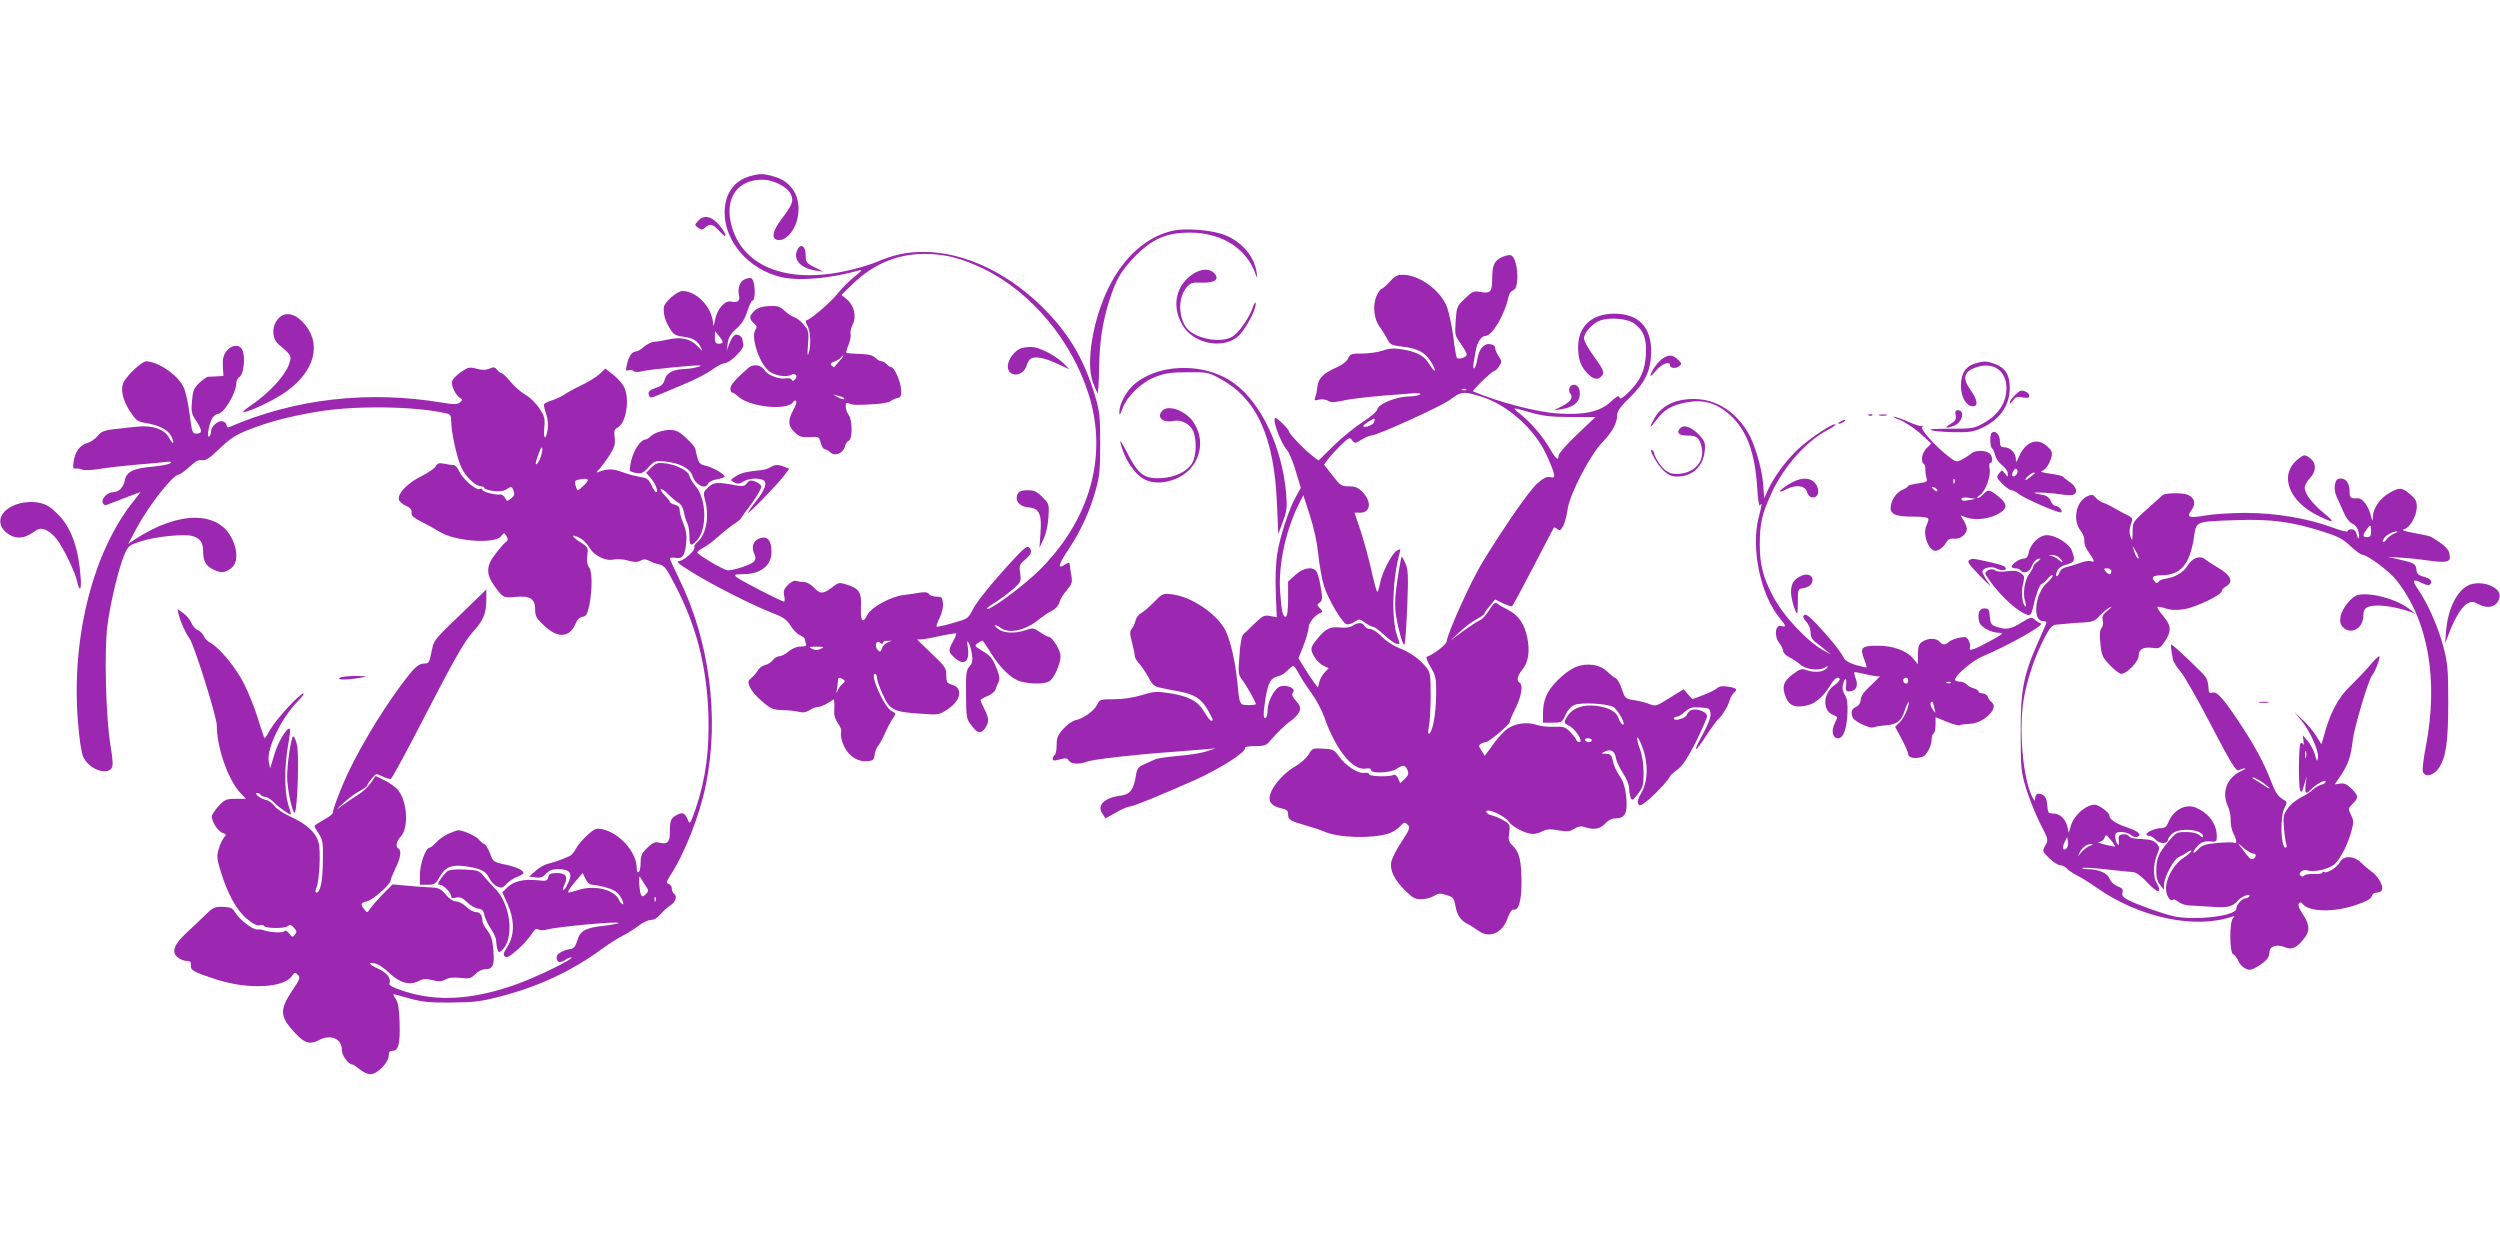 <?xml version="1.0" standalone="no"?>
<!DOCTYPE svg PUBLIC "-//W3C//DTD SVG 20010904//EN"
 "http://www.w3.org/TR/2001/REC-SVG-20010904/DTD/svg10.dtd">
<svg version="1.0" xmlns="http://www.w3.org/2000/svg"
 width="1280pt" height="640pt" viewBox="0 0 1280 640"
 preserveAspectRatio="xMidYMid meet">
<g transform="translate(0,640) scale(0.1,-0.1)"
fill="#9c27b0" stroke="none">
<path d="M3840 5498 c-82 -23 -129 -90 -130 -185 0 -151 125 -294 291 -332 91
-21 251 -7 399 35 18 5 11 -4 -27 -34 -28 -23 -67 -62 -86 -87 -34 -43 -141
-135 -159 -135 -5 0 -2 -13 7 -30 16 -31 18 -99 5 -140 -6 -16 -7 1 -3 45 5
66 3 73 -21 102 -15 18 -37 35 -49 39 -12 3 -35 18 -50 33 -24 22 -36 26 -79
24 -37 -2 -58 -9 -75 -24 -28 -27 -29 -41 -3 -64 15 -14 17 -21 9 -32 -28 -33
19 -178 71 -215 30 -22 86 -31 111 -17 22 11 37 -7 19 -24 -9 -9 -14 -9 -17
-1 -2 6 -14 9 -28 7 -35 -7 -93 15 -112 43 -17 27 -57 32 -82 10 -67 -59 -91
-87 -91 -105 0 -12 4 -21 9 -21 5 0 17 -8 27 -17 56 -57 256 -78 285 -31 4 7
11 9 15 5 4 -4 -2 -25 -14 -46 -29 -52 -28 -82 6 -114 24 -23 36 -27 77 -25
47 3 49 2 57 -29 5 -18 14 -33 20 -33 6 0 20 -7 30 -17 24 -21 65 -4 74 31 3
13 12 27 20 30 19 7 19 106 -1 132 -8 10 -15 30 -15 43 0 18 4 22 18 15 19 -8
36 -9 133 -3 37 2 73 9 80 16 8 6 23 13 34 15 16 3 20 11 19 39 -1 42 -34 118
-50 119 -6 0 -17 7 -24 15 -7 8 -19 15 -26 15 -8 0 -22 8 -32 18 -13 13 -35
19 -82 20 -35 1 -65 4 -67 6 -2 2 3 21 12 42 8 20 13 45 10 54 -3 9 2 31 11
49 21 42 6 100 -32 130 l-26 21 60 58 c105 101 227 152 366 152 104 0 190 -22
301 -76 244 -118 452 -367 539 -643 99 -315 8 -641 -252 -900 -83 -82 -257
-210 -269 -198 -2 3 17 18 43 33 25 16 66 46 90 67 42 37 43 41 37 83 -5 39
-3 45 26 69 33 29 38 44 19 63 -8 8 -26 -5 -74 -57 -113 -122 -196 -224 -216
-267 -20 -40 -25 -43 -100 -64 -43 -13 -80 -21 -83 -18 -2 2 5 23 16 45 12 24
19 56 17 75 -3 29 -6 33 -33 33 -16 0 -34 6 -38 13 -6 9 -21 12 -45 8 -21 -4
-57 -9 -82 -12 -67 -7 -170 -63 -189 -102 -24 -48 -36 -33 -33 40 4 75 -9 96
-76 116 -32 10 -40 9 -62 -8 -52 -42 -71 -44 -101 -10 -17 18 -38 30 -53 30
-13 0 -31 3 -40 6 -9 3 -26 -5 -41 -20 -21 -21 -25 -32 -20 -56 4 -17 3 -30
-1 -30 -13 0 -229 111 -244 126 -12 12 -8 14 32 14 92 0 148 43 148 115 0 55
-19 80 -53 71 -37 -9 -52 -40 -37 -77 10 -23 10 -32 0 -44 -13 -16 -100 -45
-133 -45 -21 0 -156 80 -157 92 0 4 14 15 32 24 17 9 52 35 77 58 25 23 60 50
76 61 17 10 33 23 37 29 3 6 29 42 58 80 28 39 49 77 48 85 -2 9 -16 20 -32
26 -23 8 -30 6 -42 -9 -11 -15 -20 -17 -51 -12 -99 19 -118 18 -146 -8 -26
-24 -27 -29 -18 -63 24 -85 8 -177 -37 -217 -12 -10 -19 -22 -17 -27 9 -13
-49 -67 -75 -71 -21 -2 -12 -11 60 -56 106 -66 311 -170 409 -208 60 -23 78
-35 98 -66 13 -22 35 -44 48 -50 14 -6 25 -15 25 -19 0 -4 3 -14 6 -23 5 -13
-1 -16 -26 -16 -20 0 -44 -10 -62 -25 -16 -14 -38 -25 -48 -25 -10 0 -25 -9
-32 -19 -8 -11 -26 -23 -41 -26 -15 -4 -32 -17 -38 -29 -6 -11 -21 -28 -32
-37 -18 -15 -19 -20 -7 -48 7 -17 35 -50 63 -73 44 -38 55 -42 106 -44 31 0
68 -5 84 -9 19 -5 35 -2 52 9 13 9 32 16 42 16 10 0 33 9 51 20 l32 20 2 -23
c0 -12 0 -33 -1 -46 -1 -13 7 -37 19 -54 14 -18 20 -37 16 -50 -3 -11 3 -40
14 -64 23 -53 71 -85 120 -80 30 2 35 7 38 32 2 17 10 37 17 45 8 9 24 38 36
65 12 28 30 62 40 76 18 26 18 26 -7 39 -37 20 -113 190 -84 190 5 0 10 -9 10
-20 0 -11 13 -50 30 -86 35 -79 55 -89 191 -98 96 -7 97 -7 143 24 67 45 77
107 21 124 -27 8 -30 13 -30 49 0 37 -6 45 -80 115 -44 42 -75 73 -69 69 6 -4
53 2 104 14 51 11 94 18 96 16 2 -2 -5 -20 -16 -40 -26 -48 -25 -55 6 -83 50
-47 81 -22 69 53 -5 28 -4 34 4 23 6 -8 13 -34 17 -58 5 -34 3 -47 -12 -64
-17 -18 -19 -36 -18 -144 1 -118 2 -125 28 -158 31 -42 49 -45 70 -14 21 30
20 51 -4 98 -11 22 -20 42 -20 45 0 3 16 13 35 21 20 8 38 22 41 32 3 9 11 27
16 39 8 17 6 34 -12 77 -18 45 -31 60 -68 82 -42 25 -44 28 -27 40 10 8 21 14
25 14 3 0 20 -25 39 -56 48 -81 109 -140 156 -153 51 -14 121 -14 146 0 25 13
59 89 59 130 0 30 -43 99 -62 99 -5 0 -25 11 -44 24 -32 22 -38 22 -72 10 -54
-19 -113 -17 -142 6 -14 11 -20 20 -15 19 6 0 19 -6 29 -14 41 -31 124 -13
191 40 22 18 54 40 71 48 19 10 34 27 39 44 3 15 20 42 37 61 25 30 29 40 24
71 -4 20 -7 44 -8 54 -3 20 -3 20 -28 5 -38 -24 -31 2 24 84 62 95 108 194
138 307 18 62 21 104 21 231 0 139 -3 164 -27 245 -52 174 -123 300 -241 424
-184 195 -421 311 -634 311 -93 0 -152 -13 -247 -53 -34 -14 -108 -36 -165
-47 -301 -62 -521 30 -575 240 -34 135 31 230 159 230 56 0 128 -36 146 -74
16 -34 9 -53 -49 -130 -42 -55 -51 -93 -24 -103 41 -15 97 45 109 119 17 98
-29 176 -118 203 -57 17 -77 17 -127 3z m459 -945 c-13 -16 -25 -30 -27 -32
-1 -3 -7 0 -14 7 -8 8 -5 14 14 21 15 5 29 15 33 20 3 6 9 11 12 11 4 0 -4
-12 -18 -27z m20 -189 c13 -12 -8 -10 -29 2 l-25 15 25 -7 c14 -3 27 -8 29
-10z m201 -1255 c0 6 10 11 23 10 l22 0 -22 -9 c-12 -5 -24 -18 -28 -30 -6
-19 -9 -20 -21 -8 -19 19 -8 54 12 37 10 -8 14 -8 14 0z m-317 -31 c-17 -8
-29 -8 -45 0 -20 9 -18 11 22 11 40 0 42 -2 23 -11z m115 -157 c10 -6 9 -11
-4 -22 -9 -7 -20 -22 -25 -34 -8 -17 -9 -17 -4 5 2 14 5 33 5 43 0 19 8 21 28
8z"/>
<path d="M3574 5269 c-18 -20 -18 -21 0 -35 17 -12 22 -12 36 1 25 22 39 19
75 -20 25 -26 32 -29 28 -14 -3 11 -20 36 -38 55 -37 39 -73 44 -101 13z"/>
<path d="M6010 5220 c-137 -29 -255 -133 -334 -293 -81 -165 -117 -384 -81
-483 10 -27 21 -52 24 -56 3 -4 7 46 8 112 2 149 17 250 54 365 35 109 61 152
136 228 75 76 143 109 238 115 184 12 327 -71 376 -218 7 -18 7 -14 3 15 -13
90 -87 170 -185 199 -66 20 -183 27 -239 16z"/>
<path d="M4080 5115 c-18 -47 21 -88 95 -100 l40 -6 -45 23 c-42 21 -45 26
-45 63 0 49 -29 62 -45 20z"/>
<path d="M7693 5085 c-42 -18 -53 -42 -53 -113 0 -67 -9 -77 -65 -66 -29 5
-38 1 -75 -35 -40 -38 -42 -43 -47 -114 -5 -71 -4 -75 26 -117 17 -24 31 -49
31 -55 0 -14 -41 -28 -51 -17 -3 4 -12 52 -18 107 -7 55 -22 123 -32 152 -32
84 -136 162 -220 166 -34 1 -45 -4 -74 -36 -19 -20 -38 -37 -43 -37 -4 0 -16
-17 -25 -37 -20 -48 -13 -117 18 -158 12 -16 29 -44 38 -61 14 -28 22 -32 72
-38 82 -9 120 -29 150 -76 15 -23 24 -44 21 -47 -3 -3 -15 11 -27 31 -26 44
-62 64 -139 77 -44 7 -67 6 -100 -6 -23 -8 -70 -15 -105 -15 -57 0 -63 -2 -73
-26 -8 -16 -32 -34 -65 -48 -64 -29 -88 -54 -92 -98 -2 -18 -7 -42 -11 -52 -6
-17 -4 -18 19 -12 15 3 35 1 46 -6 15 -9 31 -9 73 0 51 12 164 24 333 36 55 5
75 3 65 -4 -8 -5 -35 -10 -60 -10 -61 -1 -154 -39 -158 -65 -2 -12 -32 -38
-74 -65 -39 -25 -106 -79 -149 -121 l-78 -77 -29 22 c-37 27 -122 115 -122
126 0 11 -59 70 -69 70 -21 0 24 -125 59 -165 10 -11 30 -59 44 -106 l26 -87
-24 -43 c-37 -66 -82 -205 -96 -292 -8 -47 -11 -126 -8 -202 l5 -125 -34 6
c-29 6 -38 1 -78 -37 -24 -24 -50 -49 -58 -56 -9 -7 -17 -44 -21 -109 -7 -89
-6 -99 13 -123 20 -25 71 -115 71 -126 0 -3 -18 -5 -39 -5 -44 0 -45 0 -56
120 -11 105 -35 210 -60 261 -44 86 -174 174 -274 186 -48 5 -50 4 -92 -39
-24 -25 -54 -51 -66 -57 -13 -6 -26 -24 -29 -39 -4 -15 -12 -34 -20 -42 -10
-12 -10 -25 2 -70 8 -30 14 -61 14 -69 0 -8 10 -25 22 -38 12 -13 34 -45 48
-71 20 -38 32 -48 60 -53 19 -4 63 -13 97 -19 81 -16 114 -38 147 -95 29 -53
30 -55 17 -55 -5 0 -21 20 -35 45 -33 56 -81 81 -179 96 -65 10 -81 9 -141
-10 -43 -13 -95 -21 -142 -21 -69 0 -74 -1 -86 -27 -15 -32 -71 -72 -110 -80
-16 -3 -44 -23 -63 -44 -29 -32 -35 -47 -35 -83 0 -25 -4 -48 -10 -51 -5 -3
-10 -12 -10 -20 0 -11 7 -11 37 -3 30 8 38 7 45 -6 10 -18 54 -21 92 -6 31 12
247 37 436 50 80 6 163 13 185 15 l40 4 -45 -15 c-25 -9 -91 -20 -146 -24 -56
-5 -110 -13 -120 -18 -11 -5 -35 -16 -55 -25 -31 -13 -37 -21 -43 -57 -11 -71
-30 -97 -74 -103 -86 -11 -127 -48 -99 -91 l17 -26 54 30 c29 17 59 30 68 30
17 0 148 53 333 135 127 56 271 148 259 166 -3 5 20 9 51 9 49 0 59 4 78 27
34 40 81 86 111 106 15 11 32 29 38 42 9 20 6 29 -16 56 -21 24 -24 34 -15 45
15 18 -29 39 -64 30 -30 -7 -67 -76 -67 -124 0 -17 -4 -34 -10 -37 -13 -8 -13
23 0 103 13 77 27 102 62 109 15 3 37 16 49 29 12 13 26 24 31 24 4 0 16 -17
27 -37 10 -21 39 -65 64 -99 24 -33 55 -90 67 -125 59 -168 146 -276 213 -264
17 3 27 0 27 -8 0 -19 101 -14 130 6 33 23 45 21 56 -5 8 -19 5 -27 -13 -45
l-24 -23 -11 25 c-6 13 -16 21 -22 18 -18 -12 -126 -9 -126 3 0 6 -10 9 -24 7
-31 -6 -98 37 -130 84 -24 34 -30 37 -81 40 -54 3 -56 2 -75 -30 -11 -18 -42
-46 -70 -62 -68 -39 -130 -118 -130 -163 0 -25 22 -43 62 -51 26 -5 33 -12 33
-30 0 -28 10 -34 90 -57 33 -9 75 -23 93 -31 75 -33 242 -38 331 -11 19 6 45
22 58 36 22 24 25 24 40 10 14 -15 12 -22 -31 -88 -26 -39 -50 -86 -53 -105
-7 -43 17 -91 73 -146 38 -37 50 -44 84 -43 22 1 51 9 64 18 21 13 31 14 63 3
34 -11 38 -16 45 -56 8 -46 29 -77 63 -92 11 -5 36 -21 55 -35 57 -41 124 -11
150 68 9 24 21 43 27 41 27 -9 43 40 43 137 0 112 -11 158 -45 190 -21 20 -23
29 -18 66 5 40 4 44 -28 63 -18 11 -46 23 -61 26 -26 6 -40 25 -18 25 26 0 91
-35 105 -57 18 -27 87 -62 123 -63 13 0 35 6 50 14 21 11 39 12 80 5 43 -8 57
-7 82 7 24 15 35 16 65 6 42 -12 71 -5 99 27 11 12 31 21 47 21 49 0 62 25 56
103 -4 43 -13 80 -26 100 -28 43 -39 67 -45 99 -5 22 -12 28 -34 29 -26 0 -26
1 -5 11 31 15 50 4 57 -34 3 -18 20 -53 36 -77 17 -24 30 -58 31 -75 0 -17 4
-40 8 -50 7 -17 11 -15 37 19 26 34 29 46 29 109 0 45 -7 89 -18 119 -10 26
-17 53 -14 60 2 6 13 -14 25 -46 32 -83 30 -176 -3 -234 -18 -30 -23 -48 -17
-59 7 -13 16 -9 58 26 42 37 97 97 106 118 2 4 19 19 38 33 25 19 52 59 93
141 31 63 57 122 57 131 0 21 -46 40 -76 33 -12 -3 -24 -14 -27 -25 -4 -18
-67 -37 -67 -19 0 4 7 8 14 8 8 0 27 11 42 25 24 22 36 25 78 23 47 -3 51 -5
54 -31 2 -18 -11 -53 -38 -103 -23 -41 -40 -78 -37 -80 3 -3 26 27 52 68 26
40 53 77 60 83 21 17 53 70 60 98 4 14 13 31 21 38 23 19 17 26 -27 33 -30 5
-46 3 -58 -8 -9 -8 -41 -24 -71 -35 l-55 -21 -23 26 -22 25 -71 -44 c-68 -43
-73 -44 -103 -32 -17 7 -52 16 -78 20 -46 7 -48 9 -64 57 -9 27 -23 52 -31 55
-7 3 -27 18 -42 33 -38 38 -105 48 -163 25 -24 -9 -66 -40 -94 -69 -55 -56
-74 -100 -74 -173 l0 -43 48 0 c47 0 50 1 67 39 11 25 28 44 47 52 34 14 164
7 197 -10 24 -13 67 -91 51 -91 -6 0 -16 14 -22 30 -12 37 -48 57 -115 66 -64
8 -116 -9 -143 -46 -25 -36 -25 -43 2 -55 30 -13 74 -78 57 -84 -7 -2 -15 2
-18 10 -2 8 -17 26 -32 42 -25 25 -35 28 -81 26 -29 -2 -70 3 -92 10 -47 16
-108 8 -149 -21 -16 -11 -49 -47 -72 -79 l-43 -59 -17 27 c-14 21 -15 27 -4
34 8 5 19 9 25 9 17 0 124 90 124 104 0 6 13 38 30 71 30 60 39 118 20 130
-17 10 -11 36 14 66 31 37 40 94 26 163 -15 72 -45 116 -98 143 -24 12 -49 26
-56 33 -11 8 -20 1 -42 -35 -16 -25 -37 -48 -47 -51 -10 -3 -48 -28 -85 -55
l-67 -50 49 46 c27 26 67 55 88 66 21 11 38 23 38 27 0 4 12 22 28 40 l27 33
40 -20 c22 -10 43 -17 47 -15 3 2 52 93 109 202 56 108 103 199 105 201 2 2
10 -2 18 -8 12 -10 17 -7 30 17 8 16 18 53 22 83 9 75 113 276 177 343 53 55
77 100 77 142 0 19 17 43 63 87 81 79 109 139 111 232 2 130 -64 199 -189 199
-115 0 -185 -65 -185 -171 0 -63 13 -99 48 -135 28 -30 51 -35 70 -16 19 19
15 32 -38 104 -27 38 -50 78 -50 91 0 31 45 80 86 93 50 17 139 8 172 -17 47
-34 64 -79 59 -158 -5 -83 -27 -132 -88 -193 -33 -32 -45 -39 -47 -27 -3 12
-13 7 -46 -23 -54 -50 -135 -68 -270 -59 -107 7 -298 56 -434 113 -7 3 97 104
107 104 6 0 18 11 26 24 15 23 15 27 -2 52 -10 15 -18 35 -18 43 0 10 -10 17
-27 19 -32 4 -56 -26 -65 -81 -3 -20 -10 -40 -15 -43 -5 -3 -6 9 -3 28 3 18 8
49 12 68 6 37 28 70 48 70 35 0 99 108 119 202 3 15 14 29 24 32 34 11 24 166
-12 179 -6 3 -26 -1 -43 -8z m-186 -681 c-3 -3 -12 -4 -19 -1 -8 3 -5 6 6 6
11 1 17 -2 13 -5z m75 -34 c134 -41 273 -164 334 -295 18 -38 36 -82 39 -96 6
-24 4 -26 -18 -22 -18 4 -35 -5 -66 -32 -42 -38 -169 -221 -279 -401 -59 -95
-182 -368 -185 -408 -1 -16 -67 -67 -102 -79 -5 -2 4 -26 20 -53 27 -45 29
-56 28 -142 -1 -96 -17 -187 -35 -198 -7 -4 -7 8 -2 37 5 24 9 96 9 159 0 109
-2 118 -25 146 -34 42 -85 77 -141 98 -26 10 -64 35 -85 57 -21 22 -48 39 -60
39 -12 0 -24 7 -28 15 -7 19 -36 19 -61 1 -11 -8 -34 -11 -59 -9 -55 6 -77 -4
-120 -56 -27 -32 -35 -49 -30 -65 10 -32 36 -63 63 -76 l24 -11 -21 -22 c-11
-12 -24 -34 -27 -49 l-7 -28 -18 23 c-9 12 -32 46 -50 75 l-32 52 26 65 c14
36 26 77 26 91 0 25 33 66 61 76 12 5 11 8 -3 24 -16 16 -16 18 -1 29 14 11
15 21 5 79 -6 37 -16 74 -23 82 -21 25 -66 17 -107 -20 l-37 -34 0 -88 c0 -56
-4 -89 -11 -91 -16 -5 -23 27 -30 132 -9 135 30 315 99 450 l20 40 34 -105
c21 -65 37 -141 43 -200 5 -52 18 -125 29 -161 22 -68 91 -186 115 -195 8 -3
26 2 41 12 25 16 27 16 55 -5 16 -11 35 -21 42 -21 7 0 30 -18 53 -39 22 -21
50 -42 62 -46 22 -6 23 -6 7 37 -31 85 -25 294 12 427 6 21 5 22 -14 12 -25
-13 -78 -116 -87 -171 -4 -22 -10 -40 -13 -40 -4 0 -17 48 -30 108 -13 59 -38
150 -55 202 l-32 95 29 0 c55 0 60 58 10 108 -20 21 -37 27 -68 27 -38 0 -44
4 -84 56 l-43 55 20 27 c11 15 40 47 65 72 43 41 47 43 59 26 13 -17 15 -17
48 3 19 11 41 21 49 21 31 0 362 151 407 185 53 41 68 42 155 15z m255 -82
c62 -18 104 -23 205 -23 l127 0 -95 -90 c-52 -49 -94 -98 -94 -107 0 -31 -14
-19 -48 40 -35 61 -96 131 -152 175 -42 33 -40 33 57 5z m-802 -51 c-6 -14
-55 -31 -55 -18 0 7 53 41 58 37 1 -2 0 -10 -3 -19z m1115 -1627 c0 -5 -6 -10
-14 -10 -8 0 -18 5 -21 10 -3 6 3 10 14 10 12 0 21 -4 21 -10z"/>
<path d="M7162 3478 c-25 -161 -25 -190 -2 -292 14 -60 26 -93 31 -85 4 8 10
95 14 194 6 152 5 186 -8 218 -9 20 -18 37 -20 37 -2 0 -9 -33 -15 -72z"/>
<path d="M6114 5001 c-93 -57 -118 -166 -60 -265 54 -93 198 -125 279 -63 37
28 97 136 96 171 0 14 -6 7 -15 -19 -20 -56 -72 -130 -105 -149 -52 -31 -164
-16 -219 30 -56 47 -64 165 -15 222 20 24 30 27 76 25 71 -3 97 18 63 51 -21
21 -62 20 -100 -3z"/>
<path d="M3813 4970 c-25 -10 -38 -48 -29 -84 6 -26 -9 -38 -41 -30 -31 8 -71
-38 -82 -93 -5 -30 -9 -38 -10 -21 -3 82 -83 168 -157 168 -27 0 -93 -58 -95
-83 -3 -33 5 -66 27 -103 22 -37 30 -42 72 -48 53 -7 73 -20 91 -56 11 -22 9
-21 -17 7 -36 39 -87 50 -154 34 -27 -6 -59 -11 -70 -11 -11 0 -33 -11 -50
-25 -16 -14 -35 -25 -43 -25 -19 0 -36 -25 -45 -65 -7 -31 -6 -36 7 -31 9 4
21 2 27 -4 8 -6 25 -6 47 0 32 8 261 31 291 29 24 -2 -37 -17 -73 -18 -61 -2
-94 -18 -105 -53 -6 -23 -18 -35 -41 -42 -40 -14 -47 -21 -40 -41 6 -13 10
-13 39 -1 18 8 80 34 138 58 58 24 124 58 147 76 24 17 51 32 61 32 29 0 105
75 98 97 -3 10 -5 22 -5 27 0 5 -7 13 -16 19 -21 11 -35 -2 -52 -46 l-12 -32
5 40 c5 30 16 48 45 73 27 24 43 49 55 88 10 29 21 54 25 54 21 0 16 110 -6
116 -6 2 -20 -1 -32 -6z m-113 -321 c0 -5 -9 -9 -20 -9 -16 0 -20 7 -20 33 l1
32 19 -24 c11 -13 20 -27 20 -32z"/>
<path d="M1421 4764 c-31 -39 -28 -99 5 -127 61 -51 66 -58 59 -85 -15 -66
-101 -161 -209 -234 -23 -16 -36 -28 -30 -28 29 0 159 62 218 104 152 108 186
252 86 357 -47 49 -97 54 -129 13z"/>
<path d="M1160 4603 c-16 -21 -21 -39 -19 -78 l3 -50 -34 -2 c-19 -1 -40 -2
-46 -2 -6 -1 -26 -15 -44 -32 -28 -27 -33 -40 -37 -93 -5 -54 -2 -66 21 -100
32 -48 33 -66 3 -66 -22 0 -24 5 -36 97 -6 53 -20 115 -30 138 -28 63 -128
133 -193 135 -21 0 -95 -69 -114 -105 -19 -36 -7 -92 32 -152 30 -45 39 -52
76 -58 72 -12 118 -35 134 -67 9 -16 13 -32 10 -35 -2 -3 -12 9 -20 25 -23 45
-88 67 -169 57 -34 -4 -88 -10 -119 -13 -45 -6 -61 -12 -78 -34 -12 -15 -35
-31 -52 -36 -38 -10 -64 -44 -71 -95 -5 -32 -3 -38 11 -36 9 1 25 -1 34 -6 10
-4 46 -2 80 3 35 6 119 16 188 22 69 6 140 12 159 15 24 3 31 1 24 -6 -6 -6
-46 -14 -89 -18 -102 -9 -136 -25 -145 -71 -8 -36 -31 -60 -60 -60 -28 0 -61
-33 -53 -53 4 -12 12 -16 23 -11 27 11 166 64 169 64 2 0 -12 -19 -31 -42
-210 -258 -323 -702 -288 -1132 7 -91 18 -163 28 -183 28 -59 114 -93 143 -58
10 13 9 36 -5 123 -23 142 -32 479 -15 609 14 114 59 300 88 366 19 43 24 47
89 67 71 23 213 37 256 26 40 -10 57 -33 57 -77 0 -51 13 -75 50 -94 39 -20
62 -19 94 6 32 25 35 83 7 144 -68 151 -273 152 -501 3 l-34 -23 43 80 c63
118 187 275 216 275 6 0 31 18 55 40 32 29 49 38 65 34 17 -4 37 9 89 59 53
51 84 71 145 95 106 42 200 67 349 93 194 34 508 30 670 -8 17 -4 22 -12 22
-38 0 -54 27 -180 50 -234 22 -50 74 -101 104 -101 9 0 16 -4 16 -9 0 -4 20
-11 46 -15 33 -4 52 -1 69 10 24 15 25 15 34 -7 7 -19 5 -27 -12 -41 -21 -16
-22 -16 -31 2 -5 11 -16 19 -25 18 -28 -3 -91 14 -91 24 0 6 -7 8 -15 4 -20
-7 -88 54 -105 93 -6 16 -19 30 -28 30 -10 0 -31 3 -49 7 -25 5 -33 2 -42 -13
-5 -11 -39 -34 -75 -52 -69 -34 -120 -87 -114 -118 2 -10 17 -24 35 -32 23
-10 32 -20 30 -35 -2 -16 11 -28 58 -51 33 -17 71 -38 85 -47 77 -50 285 -65
316 -23 13 17 16 18 24 5 13 -19 12 -27 0 -35 -6 -4 -29 -29 -50 -57 -52 -64
-53 -106 -8 -169 42 -59 45 -61 109 -55 74 7 99 -10 99 -65 0 -34 6 -45 48
-84 68 -64 128 -60 158 10 9 22 22 35 36 37 19 2 25 13 35 58 16 80 16 172 -1
196 -10 13 -13 33 -9 61 5 40 4 42 -37 68 -47 29 -48 45 -2 21 16 -8 39 -30
49 -49 25 -42 83 -71 124 -62 17 4 50 2 74 -5 32 -9 48 -9 64 -1 16 9 27 9 44
0 12 -7 35 -15 52 -19 26 -5 37 -19 81 -105 109 -207 162 -415 171 -660 6
-185 -14 -336 -65 -485 -28 -80 -30 -83 -40 -58 -14 35 -27 41 -54 27 -33 -17
-38 -28 -38 -85 0 -57 -12 -69 -57 -58 -19 5 -32 -1 -59 -27 -28 -27 -34 -40
-34 -75 0 -24 -4 -46 -10 -49 -6 -4 -10 5 -10 20 0 82 -88 181 -178 200 -29 6
-38 2 -75 -31 -23 -21 -48 -50 -55 -64 -7 -14 -19 -30 -25 -36 -12 -11 -80
-37 -127 -48 -14 -4 -40 -19 -58 -35 l-33 -29 32 -4 c25 -4 38 0 54 18 16 17
33 24 58 24 69 0 83 -21 51 -81 -18 -37 -30 -33 -13 4 18 39 6 57 -40 57 -31
0 -40 -4 -44 -21 -5 -20 -11 -21 -54 -16 -68 8 -124 -5 -155 -36 l-26 -26 18
-40 c46 -94 48 -177 6 -241 -18 -28 -21 -38 -11 -47 9 -9 24 -1 63 33 28 24
60 60 72 79 17 27 25 33 37 26 9 -5 29 -5 45 0 53 15 377 44 365 33 -3 -3 -37
-10 -75 -14 -94 -10 -123 -26 -136 -75 -8 -27 -18 -41 -31 -43 -43 -7 -75 -25
-75 -43 0 -27 16 -32 45 -13 14 9 28 14 31 12 9 -10 -189 -106 -294 -142 -216
-75 -395 -85 -560 -32 -64 21 -82 31 -78 42 10 26 -14 55 -61 76 -47 21 -52
35 -8 24 14 -4 44 -24 66 -46 53 -51 106 -67 150 -44 25 13 39 14 72 6 31 -8
47 -8 68 3 18 10 43 12 77 8 45 -5 53 -3 75 19 15 15 37 26 52 26 39 0 47 18
41 95 -4 53 -11 76 -30 102 -15 19 -26 40 -26 49 0 29 -12 46 -33 46 -12 0
-34 12 -49 27 -16 15 -40 28 -54 28 -15 1 -36 15 -53 36 -26 30 -35 34 -82 36
-30 1 -84 5 -122 9 l-67 6 -48 -48 c-26 -27 -55 -60 -65 -74 -16 -24 -17 -25
-32 -6 -21 27 -19 34 13 41 30 6 122 87 122 107 0 7 12 36 25 63 26 53 32 90
15 100 -16 10 -11 37 12 62 41 44 34 177 -13 237 -12 15 -43 37 -69 50 l-47
23 -24 -35 c-13 -19 -41 -46 -64 -60 -22 -14 -58 -38 -80 -54 -40 -30 -40 -30
5 12 25 23 62 50 83 61 20 11 37 23 37 27 0 4 10 20 23 35 22 28 22 28 55 12
18 -9 37 -15 43 -13 6 2 91 159 188 348 140 271 190 357 230 402 57 62 71 97
71 171 l0 49 -102 -99 c-173 -166 -166 -158 -179 -222 -10 -52 -14 -58 -35
-58 -32 0 -55 -22 -122 -113 -109 -146 -237 -364 -295 -503 -32 -76 -55 -141
-52 -146 3 -5 -17 -22 -45 -37 -27 -15 -50 -30 -50 -33 0 -3 10 -22 23 -41 20
-31 22 -47 20 -140 -1 -103 -13 -160 -33 -160 -6 0 -6 9 0 24 16 43 23 188 11
233 -14 51 -63 96 -147 133 -34 16 -70 40 -79 54 -9 13 -29 28 -45 31 -29 6
-63 35 -42 35 6 0 14 -4 17 -10 3 -5 14 -10 24 -10 9 0 30 -14 47 -31 24 -26
84 -66 84 -57 0 2 -7 25 -15 52 -19 62 -19 196 0 301 8 43 12 81 10 83 -13 13
-59 -62 -79 -127 l-23 -76 -7 37 c-12 63 63 219 147 306 23 23 36 42 31 42
-18 0 -139 -131 -168 -182 -15 -27 -29 -48 -31 -48 -2 0 -18 46 -35 103 -18
56 -50 138 -73 181 -41 80 -125 181 -170 205 -14 7 -30 24 -35 36 -6 13 -20
26 -30 29 -11 4 -25 20 -32 37 -7 16 -26 39 -42 50 l-29 21 6 -29 c9 -36 33
-91 56 -123 24 -34 139 -401 139 -444 0 -113 57 -276 119 -344 l30 -32 -53 0
c-46 0 -56 -4 -83 -33 -16 -17 -33 -40 -37 -51 -8 -23 28 -83 55 -91 18 -6 19
-9 6 -23 -8 -10 -21 -36 -27 -58 -11 -37 -10 -51 10 -115 34 -114 83 -202 135
-244 29 -25 52 -36 64 -32 11 3 21 1 23 -4 5 -13 105 -14 121 -1 11 9 18 8 32
-8 15 -16 16 -22 5 -36 -12 -14 -15 -13 -30 7 -10 13 -20 18 -24 11 -6 -10
-75 -6 -106 5 -8 4 -23 5 -33 4 -22 -3 -91 51 -113 87 -13 23 -23 27 -62 29
-41 1 -50 -2 -87 -38 -22 -22 -66 -63 -97 -92 -68 -63 -82 -101 -48 -129 12
-10 33 -18 46 -18 18 0 23 -5 21 -22 -2 -26 14 -35 131 -73 162 -52 344 -44
387 18 13 19 16 20 30 6 14 -14 11 -22 -30 -83 -60 -90 -61 -126 -4 -193 64
-74 91 -85 143 -58 59 31 116 7 116 -49 0 -30 33 -76 54 -76 5 0 21 -11 38
-25 16 -14 41 -25 55 -25 34 0 93 60 93 94 0 19 5 26 20 26 30 0 39 35 36 143
-2 69 -7 102 -19 121 -10 14 -15 26 -12 26 2 0 40 -10 82 -22 65 -18 101 -22
213 -21 115 1 152 5 251 31 197 51 364 129 519 242 36 26 85 58 110 70 25 13
61 36 81 51 20 16 48 29 62 29 16 0 34 11 49 29 13 15 35 36 51 46 27 17 36
48 17 60 -5 3 -10 14 -10 25 0 10 -7 21 -16 24 -14 5 -13 10 5 39 74 111 154
313 185 469 71 346 18 743 -140 1061 -24 49 -44 93 -44 97 0 5 13 7 29 4 36
-7 49 12 55 83 3 33 -2 61 -15 92 -10 24 -19 54 -19 67 0 17 -7 25 -25 30 -14
3 -25 10 -25 14 0 4 -12 19 -27 34 -14 14 -23 29 -20 32 3 4 21 -9 39 -27 18
-19 42 -38 53 -44 12 -6 22 -25 26 -45 3 -19 11 -45 17 -57 7 -12 12 -42 12
-67 0 -52 7 -56 38 -23 54 58 50 215 -9 281 -14 17 -28 40 -30 51 -5 25 -67
56 -124 63 -37 4 -47 1 -70 -22 l-27 -27 20 -22 c11 -12 25 -34 31 -49 16 -41
-6 -35 -23 7 -9 22 -23 36 -38 39 -13 3 -34 7 -48 10 -14 2 -45 12 -70 21 -42
16 -71 15 -113 -1 -16 -6 -15 -2 5 18 12 14 36 47 52 72 23 38 27 55 23 87 -4
32 -2 41 15 50 47 25 65 156 29 215 -11 18 -36 44 -56 59 l-36 28 -28 -27
c-16 -15 -56 -40 -91 -57 -34 -16 -74 -38 -89 -48 -14 -10 -43 -24 -63 -30
-21 -7 -40 -16 -42 -20 -3 -4 2 -26 10 -50 9 -26 12 -57 8 -81 -10 -59 -23
-49 -17 13 4 46 1 57 -26 97 -16 25 -48 56 -70 68 -22 13 -57 43 -77 67 -20
25 -41 45 -47 45 -5 0 -15 8 -22 17 -11 14 -17 15 -38 6 -18 -8 -36 -9 -66 -1
-38 10 -45 8 -81 -17 -22 -15 -42 -36 -45 -46 -7 -21 18 -74 41 -87 14 -8 14
-10 -1 -22 -14 -11 -29 -12 -88 -2 -382 64 -757 21 -1094 -125 -7 -3 -13 2
-13 10 0 8 -9 17 -20 20 -24 6 -60 -27 -60 -54 0 -10 -4 -20 -9 -24 -14 -8 -1
65 15 93 8 12 20 22 27 22 32 0 97 107 97 160 0 10 8 25 18 32 21 15 29 106
12 138 -15 29 -54 25 -80 -7z m1610 -537 c-6 -20 -16 -39 -22 -42 -10 -6 -6
11 14 65 14 37 21 17 8 -23z m240 -124 c0 -11 -49 -57 -54 -51 -2 2 -7 14 -10
26 -5 16 -2 23 11 26 31 8 53 7 53 -1z m24 -2072 c12 0 45 -7 73 -15 40 -12
56 -23 72 -50 11 -19 16 -35 10 -35 -5 0 -14 10 -20 23 -23 51 -121 76 -202
52 -28 -8 -52 -15 -54 -15 -11 0 2 21 34 58 l36 42 15 -30 c10 -20 22 -30 36
-30z m270 -3 c18 -26 18 -29 3 -45 -22 -22 -29 -12 -34 50 -2 29 0 46 4 38 5
-8 17 -28 27 -43z m53 -79 c-3 -8 -6 -5 -6 6 -1 11 2 17 5 13 3 -3 4 -12 1
-19z"/>
<path d="M5232 4618 c-35 -9 -72 -58 -72 -94 0 -56 76 -55 95 1 5 17 14 33 20
37 21 16 72 7 135 -23 l65 -30 -28 29 c-34 35 -110 77 -152 84 -16 3 -45 1
-63 -4z"/>
<path d="M8506 4559 c-23 -18 -56 -67 -56 -84 0 -3 14 10 31 30 28 32 69 48
69 26 0 -16 28 -20 46 -7 16 12 16 14 -4 34 -28 28 -52 28 -86 1z"/>
<path d="M10113 4539 c-49 -14 -73 -52 -73 -114 0 -58 27 -105 61 -105 29 0
24 33 -13 85 -42 59 -33 93 29 114 89 31 157 -17 156 -109 -1 -72 -41 -133
-113 -174 -53 -30 -59 -31 -177 -31 -80 0 -113 -3 -95 -8 15 -5 68 -9 117 -10
74 -1 99 2 140 21 94 43 144 114 145 205 0 65 -20 101 -70 121 -45 18 -60 19
-107 5z"/>
<path d="M5990 4511 c-71 -10 -146 -43 -189 -84 -38 -36 -71 -100 -70 -137 0
-19 4 -16 16 18 22 62 96 134 168 162 49 19 80 24 165 24 101 1 107 0 167 -33
188 -102 277 -297 291 -641 l7 -155 23 64 c21 55 23 73 17 145 -20 234 -127
461 -263 561 -89 66 -208 93 -332 76z"/>
<path d="M8036 4414 c-4 -9 -2 -22 4 -29 16 -20 2 -42 -43 -65 l-42 -21 40 6
c71 11 104 47 91 101 -7 28 -40 33 -50 8z"/>
<path d="M10315 4375 c-14 -13 -25 -30 -25 -37 0 -7 7 -2 16 11 14 19 22 22
50 16 26 -4 34 -2 34 8 0 14 -20 27 -41 27 -6 0 -21 -11 -34 -25z"/>
<path d="M8601 4350 c-57 -12 -105 -45 -130 -91 -30 -53 -26 -58 9 -10 40 54
78 76 155 91 87 16 154 -3 223 -65 85 -77 127 -190 139 -373 3 -61 10 -98 14
-90 12 19 11 7 -6 -59 -42 -160 9 -401 109 -520 31 -37 33 -46 7 -38 -31 10
-39 -49 -12 -86 12 -15 21 -35 21 -43 0 -9 15 -23 33 -32 17 -9 42 -25 54 -36
27 -25 93 -34 124 -17 22 11 23 11 10 -4 -15 -19 -66 -22 -105 -7 -21 8 -32 4
-68 -23 -49 -37 -56 -64 -34 -119 18 -43 53 -55 114 -38 41 10 83 50 118 109
10 17 24 31 31 31 22 0 14 -18 -16 -39 -58 -42 -61 -130 -6 -151 25 -10 25
-10 10 -41 -21 -39 -13 -79 16 -79 27 0 45 48 48 132 2 48 -2 74 -14 91 -10
16 -14 34 -9 51 9 39 20 39 16 0 -4 -29 -1 -34 16 -34 33 0 48 27 34 63 -6 17
-10 32 -8 35 2 2 30 -3 63 -11 32 -8 62 -12 68 -9 5 3 -14 -16 -43 -44 -37
-34 -54 -57 -55 -76 -1 -17 -10 -31 -24 -37 -23 -11 -28 -26 -17 -55 8 -20 91
-59 105 -50 6 3 34 8 61 10 59 4 83 22 99 73 6 20 15 40 20 46 5 5 2 -11 -6
-37 -9 -25 -26 -55 -39 -67 l-23 -22 33 -62 c19 -34 34 -70 34 -79 0 -19 41
-25 75 -12 20 8 45 56 45 88 0 14 5 28 10 31 6 3 10 23 10 44 l0 39 57 -23
c31 -13 61 -21 66 -18 5 3 28 6 52 7 71 2 152 81 113 110 -8 6 -17 19 -21 29
-3 9 -16 17 -27 17 -11 0 -20 4 -20 10 0 5 -11 12 -25 16 -13 3 -29 12 -36 20
-6 8 -22 14 -35 14 -13 0 -24 4 -24 10 0 22 89 98 140 119 137 58 321 162 299
169 -8 3 -22 11 -31 20 -16 14 -23 12 -69 -16 -54 -34 -78 -38 -127 -21 -27 9
-31 16 -34 52 -3 37 -6 42 -28 42 -27 0 -37 -26 -26 -70 7 -26 60 -55 103 -55
24 0 18 -6 -42 -39 -86 -48 -117 -58 -109 -37 3 8 0 24 -6 36 -10 19 -17 21
-48 15 -21 -4 -44 -13 -53 -21 -20 -18 -33 -18 -49 1 -16 19 -60 19 -88 -1
-18 -12 -22 -25 -22 -65 l0 -51 -25 31 c-34 40 -103 65 -181 65 -82 0 -92 -10
-71 -65 9 -24 15 -44 14 -46 -2 -1 -27 4 -55 12 -38 12 -56 23 -66 44 -17 32
-67 94 -138 169 -36 38 -54 50 -61 43 -8 -8 -4 -18 11 -34 13 -14 22 -36 22
-54 0 -23 8 -38 28 -53 15 -11 38 -30 52 -41 l25 -20 -34 18 c-88 48 -210 178
-264 282 -50 95 -67 161 -67 263 0 109 12 159 60 263 64 139 182 270 292 326
22 11 38 23 35 26 -10 9 -127 -68 -189 -125 -63 -59 -127 -145 -157 -213 l-18
-40 -6 76 c-7 82 -45 209 -80 265 -81 131 -206 189 -346 160z m1169 -1435 c0
-8 -4 -15 -9 -15 -13 0 -22 16 -14 24 11 11 23 6 23 -9z m217 -11 c-3 -3 -12
-4 -19 -1 -8 3 -5 6 6 6 11 1 17 -2 13 -5z m-83 -129 c7 -30 7 -30 -9 -7 -9
12 -13 27 -10 33 9 13 11 11 19 -26z"/>
<path d="M5952 4298 c-33 -33 1 -65 57 -53 39 8 85 -16 101 -54 18 -46 15
-125 -6 -162 -26 -43 -86 -73 -159 -77 -85 -5 -117 18 -173 128 -24 47 -40 72
-36 55 20 -84 72 -163 125 -190 67 -35 178 -8 235 57 60 69 65 165 12 240 -39
55 -125 87 -156 56z"/>
<path d="M10013 4274 c4 -21 -1 -29 -27 -45 -33 -20 -24 -25 18 -9 44 16 59
80 19 80 -11 0 -14 -7 -10 -26z"/>
<path d="M9568 4273 c7 -3 16 -2 19 1 4 3 -2 6 -13 5 -11 0 -14 -3 -6 -6z"/>
<path d="M9623 4273 c9 -2 25 -2 35 0 9 3 1 5 -18 5 -19 0 -27 -2 -17 -5z"/>
<path d="M9727 4250 c29 -12 77 -44 107 -71 l54 -50 -24 -24 c-24 -24 -32 -69
-14 -80 5 -3 9 -16 8 -28 -1 -12 2 -32 6 -44 6 -19 2 -22 -44 -28 -27 -4 -50
-10 -50 -13 0 -4 -14 -13 -30 -20 -33 -15 -60 -57 -60 -94 0 -32 32 -44 118
-43 39 0 73 -4 75 -10 2 -5 -2 -20 -9 -34 -22 -42 9 -131 45 -131 19 1 42 18
57 45 8 14 19 19 38 17 32 -4 66 22 66 50 0 10 -8 31 -17 45 -18 26 -17 27 2
18 56 -24 140 -13 192 24 32 23 28 45 -16 80 -46 36 -52 37 -76 11 -10 -11
-23 -20 -29 -20 -6 0 -1 7 11 15 29 20 57 97 50 135 -4 17 -2 30 3 30 15 0 12
36 -3 48 -21 18 -74 18 -94 0 -10 -8 -31 -22 -48 -31 -28 -14 -31 -13 -70 17
-66 51 -148 143 -133 150 9 4 9 5 -2 4 -8 -1 -37 8 -64 20 -28 13 -61 25 -75
28 -14 2 -2 -5 26 -16z m280 -322 c-3 -8 -6 -5 -6 6 -1 11 2 17 5 13 3 -3 4
-12 1 -19z m-87 -40 c0 -6 -6 -5 -15 2 -8 7 -15 14 -15 16 0 2 7 1 15 -2 8 -4
15 -11 15 -16z m165 -48 c-32 -7 -48 -3 -41 9 3 4 20 5 38 2 l33 -5 -30 -6z"/>
<path d="M9420 4240 c-8 -5 -10 -10 -5 -10 6 0 17 5 25 10 8 5 11 10 5 10 -5
0 -17 -5 -25 -10z"/>
<path d="M8601 4206 c-19 -22 -5 -36 37 -36 48 0 60 -9 72 -50 19 -66 -14
-122 -83 -141 -58 -15 -94 -3 -128 43 -16 23 -29 47 -29 54 0 7 -5 16 -11 19
-23 15 24 -72 56 -102 26 -25 44 -33 71 -33 79 0 134 51 142 130 4 43 1 51
-29 84 -40 41 -79 55 -98 32z"/>
<path d="M3374 4189 c-17 -5 -37 -16 -44 -24 -7 -8 -18 -15 -24 -15 -24 0 -59
-50 -72 -101 -8 -28 -11 -55 -9 -59 3 -4 18 -10 35 -12 24 -4 36 2 61 30 30
33 34 34 86 29 74 -8 125 -35 138 -72 16 -49 68 -75 81 -40 4 8 24 18 45 21
21 4 39 10 39 14 0 13 -64 49 -99 56 -25 5 -33 13 -41 43 -5 20 -10 39 -10 43
0 12 -64 75 -87 87 -25 13 -55 13 -99 0z"/>
<path d="M10197 4183 c-10 -10 -8 -71 2 -78 5 -3 12 -19 16 -35 4 -17 20 -40
36 -52 16 -12 29 -31 29 -42 0 -20 0 -20 -15 0 -15 19 -15 19 -30 0 -14 -18
-13 -23 17 -53 18 -18 39 -33 47 -33 8 0 23 -8 34 -17 24 -22 209 -103 220
-96 11 7 -12 33 -29 33 -8 0 -19 11 -24 25 -5 13 -20 27 -32 29 -13 3 -32 7
-43 9 -41 9 62 6 118 -3 32 -5 64 -7 72 -3 25 9 17 41 -17 64 -18 13 -35 26
-38 30 -3 3 -32 10 -65 14 -33 5 -52 10 -43 12 20 5 42 38 52 75 5 23 1 33
-25 55 -48 43 -107 22 -140 -51 -16 -36 -18 -38 -18 -15 -1 31 -29 59 -59 59
-17 0 -22 6 -22 28 0 37 -25 63 -43 45z m133 -197 c0 -15 -18 -31 -26 -23 -7
7 7 37 17 37 5 0 9 -6 9 -14z m89 -9 c-2 -1 -14 -11 -26 -21 -13 -11 -23 -16
-23 -13 0 10 31 37 42 37 6 0 9 -1 7 -3z"/>
<path d="M11761 4045 c-93 -79 -42 -214 111 -287 80 -39 87 -35 26 15 -59 48
-98 100 -98 130 0 12 12 33 26 48 33 34 35 76 4 101 -29 23 -33 23 -69 -7z"/>
<path d="M3945 4008 c-11 -6 -29 -13 -40 -14 -86 -9 -110 -15 -137 -32 -31
-20 -31 -20 -9 -32 18 -9 27 -8 46 4 26 17 82 21 104 7 21 -13 7 -51 -39 -108
-22 -28 -40 -54 -40 -58 0 -10 151 145 183 188 l28 37 -26 10 c-33 13 -45 12
-70 -2z"/>
<path d="M9156 3919 c-51 -32 -58 -49 -10 -24 46 24 93 20 104 -9 11 -30 23
-38 44 -30 22 9 20 50 -4 74 -29 29 -78 25 -134 -11z"/>
<path d="M11955 3920 c-4 -18 -1 -42 8 -62 9 -18 24 -54 36 -80 12 -29 30 -52
45 -59 15 -7 28 -23 31 -41 8 -36 0 -49 -9 -13 -4 16 -13 25 -26 25 -11 0 -20
-4 -20 -10 0 -5 -35 3 -77 19 -131 48 -289 74 -443 75 -74 0 -167 -6 -207 -13
-87 -15 -100 -10 -72 28 23 31 16 61 -18 77 -26 12 -116 11 -130 -1 -6 -5 -31
-27 -55 -49 -101 -90 -98 -86 -99 -140 0 -44 -2 -48 -10 -26 -9 23 -7 46 7 84
4 11 -3 19 -23 28 -15 7 -44 22 -63 34 -19 11 -46 25 -59 29 -14 4 -32 16 -41
27 -14 17 -19 18 -43 7 -58 -26 -76 -122 -35 -175 13 -16 21 -39 20 -53 -2
-16 8 -40 23 -60 29 -40 32 -53 10 -44 -9 3 -35 -1 -58 -10 -23 -8 -54 -18
-69 -21 -15 -3 -30 -15 -33 -26 -3 -11 -10 -20 -15 -20 -5 0 -4 11 2 25 7 17
24 29 50 35 41 12 44 20 27 68 -13 38 -83 82 -129 82 -39 0 -84 -44 -93 -90
-4 -20 -12 -30 -25 -30 -21 0 -62 -27 -62 -41 0 -5 9 -9 19 -9 11 0 23 -4 26
-10 13 -20 45 -10 56 17 10 28 26 43 44 43 5 0 -1 -7 -13 -16 -12 -8 -22 -20
-22 -25 0 -6 -9 -22 -19 -36 -25 -31 -36 -103 -22 -143 5 -17 6 -28 1 -25 -16
10 -23 74 -12 116 9 37 8 41 -14 56 -18 11 -36 13 -70 8 -29 -4 -50 -2 -59 5
-18 15 -59 -5 -48 -23 55 -87 141 -172 201 -200 27 -13 32 -8 43 40 12 57 33
113 42 113 4 0 19 12 32 28 13 15 25 22 25 15 0 -6 -12 -22 -27 -35 -64 -54
-80 -198 -22 -198 13 0 19 -5 16 -12 -3 -7 -23 -53 -45 -103 -73 -165 -87
-243 -86 -460 0 -177 2 -196 27 -280 15 -49 47 -129 71 -178 44 -86 45 -88 28
-116 -16 -29 -16 -30 20 -65 20 -20 46 -36 56 -36 11 0 25 -7 33 -16 7 -8 31
-25 53 -36 23 -11 68 -40 101 -63 217 -153 503 -214 694 -148 13 5 14 3 4 -8
-19 -19 -18 -178 1 -185 8 -3 19 -18 26 -33 6 -16 23 -34 37 -40 21 -10 31 -8
61 10 46 28 62 47 62 76 0 29 39 40 79 23 35 -14 57 -5 95 41 34 40 33 74 -4
129 -20 30 -26 48 -19 55 7 7 12 6 17 -1 28 -43 159 -47 273 -8 54 18 79 32
82 45 3 11 14 19 26 19 12 0 24 6 27 14 8 20 -21 72 -53 93 -14 10 -38 30 -54
46 -36 36 -90 38 -108 4 -15 -28 -67 -61 -81 -52 -6 3 -10 2 -10 -3 0 -5 -19
-8 -42 -7 -24 1 -46 -2 -49 -7 -4 -6 -12 -7 -18 -3 -19 11 8 37 31 29 38 -12
116 7 144 34 30 30 67 104 85 173 10 38 10 50 -4 77 -15 31 -15 33 9 57 31 31
30 40 -6 77 -23 23 -38 29 -58 26 l-28 -4 33 49 c36 54 50 96 59 177 7 63 80
308 98 330 18 22 47 100 37 100 -4 0 -27 -22 -50 -50 -23 -27 -67 -73 -97
-102 -59 -56 -101 -132 -130 -236 l-18 -63 -27 43 c-15 24 -46 61 -70 83 l-43
40 34 -40 c45 -53 92 -157 88 -192 -4 -26 -5 -25 -16 14 -7 24 -24 55 -37 70
l-25 28 4 -30 c2 -16 1 -24 -1 -17 -3 7 -9 10 -14 7 -10 -7 -12 -215 -2 -242
5 -14 10 -8 20 27 l13 45 -5 -42 c-6 -47 2 -53 30 -23 24 26 78 54 72 37 -2
-7 -12 -14 -23 -15 -10 -2 -29 -13 -42 -25 -12 -12 -42 -31 -65 -42 -23 -12
-53 -37 -65 -56 -21 -30 -23 -41 -18 -101 3 -36 9 -73 12 -82 3 -9 2 -16 -4
-16 -24 0 -29 157 -6 202 13 26 14 32 3 39 -34 19 -48 38 -69 94 -40 103 -86
188 -170 314 -82 122 -111 154 -136 144 -8 -3 -14 1 -15 8 -2 36 -6 56 -15 71
-9 17 -168 168 -177 168 -4 0 -1 -31 9 -78 2 -12 20 -39 38 -60 18 -20 89
-144 157 -275 95 -183 127 -236 139 -231 39 16 50 12 13 -5 -71 -33 -99 -106
-67 -177 10 -21 16 -55 15 -74 -1 -19 5 -49 13 -65 18 -34 21 -59 6 -50 -5 3
-44 3 -86 -1 -64 -6 -80 -11 -100 -33 -13 -14 -24 -21 -24 -14 0 6 11 21 24
34 18 18 34 23 60 21 34 -3 36 -2 36 27 0 62 -41 118 -108 146 -52 22 -117
-13 -141 -78 -8 -19 -18 -27 -35 -27 -29 0 -76 -19 -76 -32 0 -4 7 -8 15 -8 8
0 23 -9 34 -21 19 -21 61 -20 61 2 0 5 9 18 20 29 35 35 160 25 160 -14 0 -5
-8 -2 -18 7 -12 11 -36 17 -69 17 -48 0 -52 -2 -91 -49 -51 -60 -62 -88 -62
-151 0 -33 6 -55 20 -71 l19 -24 1 27 c0 36 49 128 74 139 12 5 31 16 44 25
12 9 22 12 22 7 0 -4 -18 -20 -40 -35 -49 -31 -90 -104 -90 -157 0 -37 23 -72
37 -57 3 3 15 -2 26 -11 11 -10 37 -19 61 -19 22 -1 74 -4 115 -7 77 -6 102 1
131 34 17 20 67 38 56 20 -4 -6 -13 -11 -20 -11 -17 0 -46 -33 -46 -52 0 -38
-212 -63 -322 -39 -56 13 -180 57 -230 82 -28 15 -35 23 -31 39 4 16 -1 23
-25 32 -19 8 -35 23 -41 39 -10 29 -57 49 -115 49 -16 0 -27 3 -24 6 4 3 57 0
120 -7 62 -7 124 -13 139 -14 16 -1 42 -20 74 -54 30 -32 52 -48 58 -42 5 5 2
19 -9 36 -21 32 -21 98 0 149 15 35 14 39 -3 58 -15 15 -33 20 -76 22 -34 0
-59 6 -64 14 -5 8 -19 12 -32 10 -20 -2 -24 -8 -21 -33 2 -23 0 -26 -8 -15 -5
8 -10 25 -10 38 0 18 5 22 32 22 17 0 39 -7 48 -15 10 -9 25 -13 34 -9 26 10
3 29 -57 49 -54 18 -87 40 -87 60 0 15 -55 55 -75 55 -46 0 -108 -56 -123
-110 l-10 -35 -7 32 c-9 40 -39 68 -74 68 -24 0 -26 4 -29 42 -2 30 -9 46 -23
53 -23 13 -39 5 -39 -18 -1 -15 -2 -15 -11 1 -53 91 -76 370 -44 527 21 104
56 203 102 293 29 55 40 67 62 69 14 1 40 3 56 5 17 2 54 5 84 6 46 3 58 8 81
34 16 17 39 37 52 43 15 8 12 3 -10 -15 -25 -21 -31 -31 -26 -51 4 -14 1 -31
-6 -39 -9 -11 -11 -35 -6 -81 6 -60 11 -70 49 -110 23 -24 49 -44 58 -44 28 0
89 63 89 92 0 34 23 47 71 41 34 -5 39 -2 63 33 35 52 33 82 -9 131 -19 22
-32 43 -29 45 2 3 21 0 42 -7 27 -9 53 -10 95 -4 61 10 192 73 192 92 0 7 10
18 23 25 40 23 23 59 -46 98 -26 15 -54 34 -63 41 -25 21 -65 6 -88 -32 -20
-35 -66 -62 -114 -68 -16 -2 -32 -9 -36 -16 -6 -9 -11 -8 -21 4 -18 21 -7 29
43 30 92 2 138 56 159 188 14 91 2 86 218 94 178 6 283 -8 441 -58 80 -25 105
-38 143 -75 26 -24 53 -44 60 -44 26 0 138 -83 176 -131 163 -206 216 -510
150 -853 -12 -59 -18 -116 -15 -127 10 -31 55 -21 82 19 37 56 48 132 48 337
0 167 -3 201 -24 280 -25 98 -80 224 -129 295 -35 50 -29 59 18 35 22 -11 36
-13 42 -7 15 15 1 31 -35 40 -25 6 -33 14 -35 36 -4 30 -10 34 -91 52 l-56 13
80 -5 c44 -3 106 -10 137 -15 31 -5 68 -7 81 -4 19 5 23 11 19 36 -4 28 -25
48 -96 91 -6 3 -45 12 -86 19 -49 9 -67 15 -52 19 30 7 64 66 66 112 0 31 -5
43 -34 67 -42 36 -54 37 -105 8 -48 -27 -85 -79 -86 -121 -1 -29 -2 -29 -12
11 -14 47 -43 84 -66 82 -34 -3 -41 2 -41 32 0 43 -17 69 -45 69 -18 0 -25 -7
-30 -30z m185 -240 c0 -23 -4 -30 -20 -30 -24 0 -25 8 -4 38 20 29 24 28 24
-8z m120 -11 c-14 -5 -33 -20 -42 -32 -17 -21 -26 -14 -10 9 10 15 44 33 62
33 8 0 4 -5 -10 -10z m-1310 -123 c0 -18 -17 8 -24 34 l-7 25 15 -25 c9 -14
15 -29 16 -34z m-406 -2 c22 -21 20 -31 -1 -12 -10 9 -27 18 -38 21 -19 4 -18
5 2 6 12 0 29 -6 37 -15z m266 -69 c0 -8 -4 -15 -9 -15 -5 0 -14 7 -21 15 -10
13 -9 15 9 15 12 0 21 -6 21 -15z m997 -952 c-3 -10 -5 -4 -5 12 0 17 2 24 5
18 2 -7 2 -21 0 -30z m-224 -128 c20 -14 37 -28 37 -31 0 -3 -12 3 -27 14 -16
10 -37 24 -48 30 -11 6 -15 12 -10 12 6 0 27 -11 48 -25z m-754 -329 c-2 -1
-26 3 -54 10 -27 7 -40 13 -28 13 12 1 24 10 28 21 6 19 8 18 32 -10 14 -17
24 -32 22 -34z m-248 -9 c-18 -18 -25 1 -11 30 l14 28 4 -24 c2 -13 -1 -28 -7
-34z m119 12 c-14 -5 -33 -20 -43 -32 l-18 -22 10 22 c12 25 38 43 61 42 8 0
4 -5 -10 -10z m836 -39 c17 0 18 -14 2 -27 -10 -7 -22 2 -47 36 l-34 45 32
-27 c18 -15 39 -27 47 -27z"/>
<path d="M5211 3872 c-18 -34 9 -67 56 -70 54 -4 68 -34 60 -135 l-5 -72 21
45 c12 26 23 73 25 112 4 66 4 68 -31 103 -29 29 -42 35 -76 35 -29 0 -43 -5
-50 -18z"/>
<path d="M59 3807 c-71 -38 -77 -102 -14 -143 37 -24 79 -21 121 8 31 22 41
25 65 16 16 -5 43 -27 59 -48 34 -43 94 -168 105 -217 12 -57 23 -45 18 19
-10 144 -44 244 -105 313 -23 26 -57 54 -75 61 -50 22 -123 17 -174 -9z"/>
<path d="M10081 3531 c-10 -7 4 -26 59 -82 46 -47 61 -59 41 -33 -17 23 -31
49 -31 57 0 19 45 30 70 17 23 -12 50 -13 50 -1 0 12 -23 20 -100 37 -76 16
-71 16 -89 5z"/>
<path d="M9215 3448 c-33 -17 -45 -40 -45 -80 0 -33 22 -108 32 -108 2 0 3 28
3 62 0 60 1 63 25 66 32 5 50 20 50 42 0 28 -31 37 -65 18z"/>
<path d="M12653 3409 c-66 -19 -119 -117 -129 -239 l-5 -65 20 53 c29 78 69
142 97 154 19 9 31 8 57 -7 42 -22 83 -14 99 20 13 29 6 49 -24 68 -32 20 -77
26 -115 16z"/>
<path d="M12073 3354 c-32 -7 -81 -68 -89 -109 -5 -27 -2 -41 11 -55 39 -43
105 -8 105 55 0 24 6 38 19 45 37 19 133 9 226 -24 l20 -8 -20 17 c-63 54
-202 94 -272 79z"/>
<path d="M1740 2930 c-19 -12 34 -12 100 -1 45 8 45 9 -20 10 -36 0 -72 -4
-80 -9z"/>
<path d="M11568 2803 c12 -2 32 -2 45 0 12 2 2 4 -23 4 -25 0 -35 -2 -22 -4z"/>
<path d="M1482 2553 c-7 -43 -12 -101 -12 -129 0 -65 30 -202 40 -183 14 26
22 305 10 348 -6 23 -14 41 -19 41 -4 0 -13 -35 -19 -77z"/>
<path d="M2295 2131 c-22 -10 -50 -30 -62 -45 -13 -14 -28 -26 -33 -26 -20 0
-50 -83 -50 -137 l0 -53 39 0 c36 0 42 4 63 42 27 48 59 62 128 53 79 -11 107
-24 124 -59 8 -18 27 -38 41 -44 23 -11 29 -9 49 13 13 14 38 30 55 36 17 6
31 15 31 20 0 14 -41 32 -100 44 -53 11 -56 14 -71 55 -9 24 -22 46 -30 49 -7
2 -20 13 -29 24 -15 18 -82 47 -105 46 -5 0 -28 -9 -50 -18z"/>
<path d="M2289 1938 c-9 -7 -24 -25 -34 -40 -14 -23 -15 -28 -3 -28 18 0 58
-41 58 -59 0 -9 8 -11 25 -7 20 5 32 0 56 -23 16 -16 41 -31 56 -33 21 -2 29
-10 33 -34 4 -16 19 -48 33 -69 15 -22 27 -49 27 -60 0 -11 3 -30 6 -43 5 -18
9 -20 21 -10 68 56 50 235 -32 318 -19 19 -45 48 -59 65 -22 27 -30 30 -97 33
-51 2 -79 -1 -90 -10z"/>
</g>
</svg>
